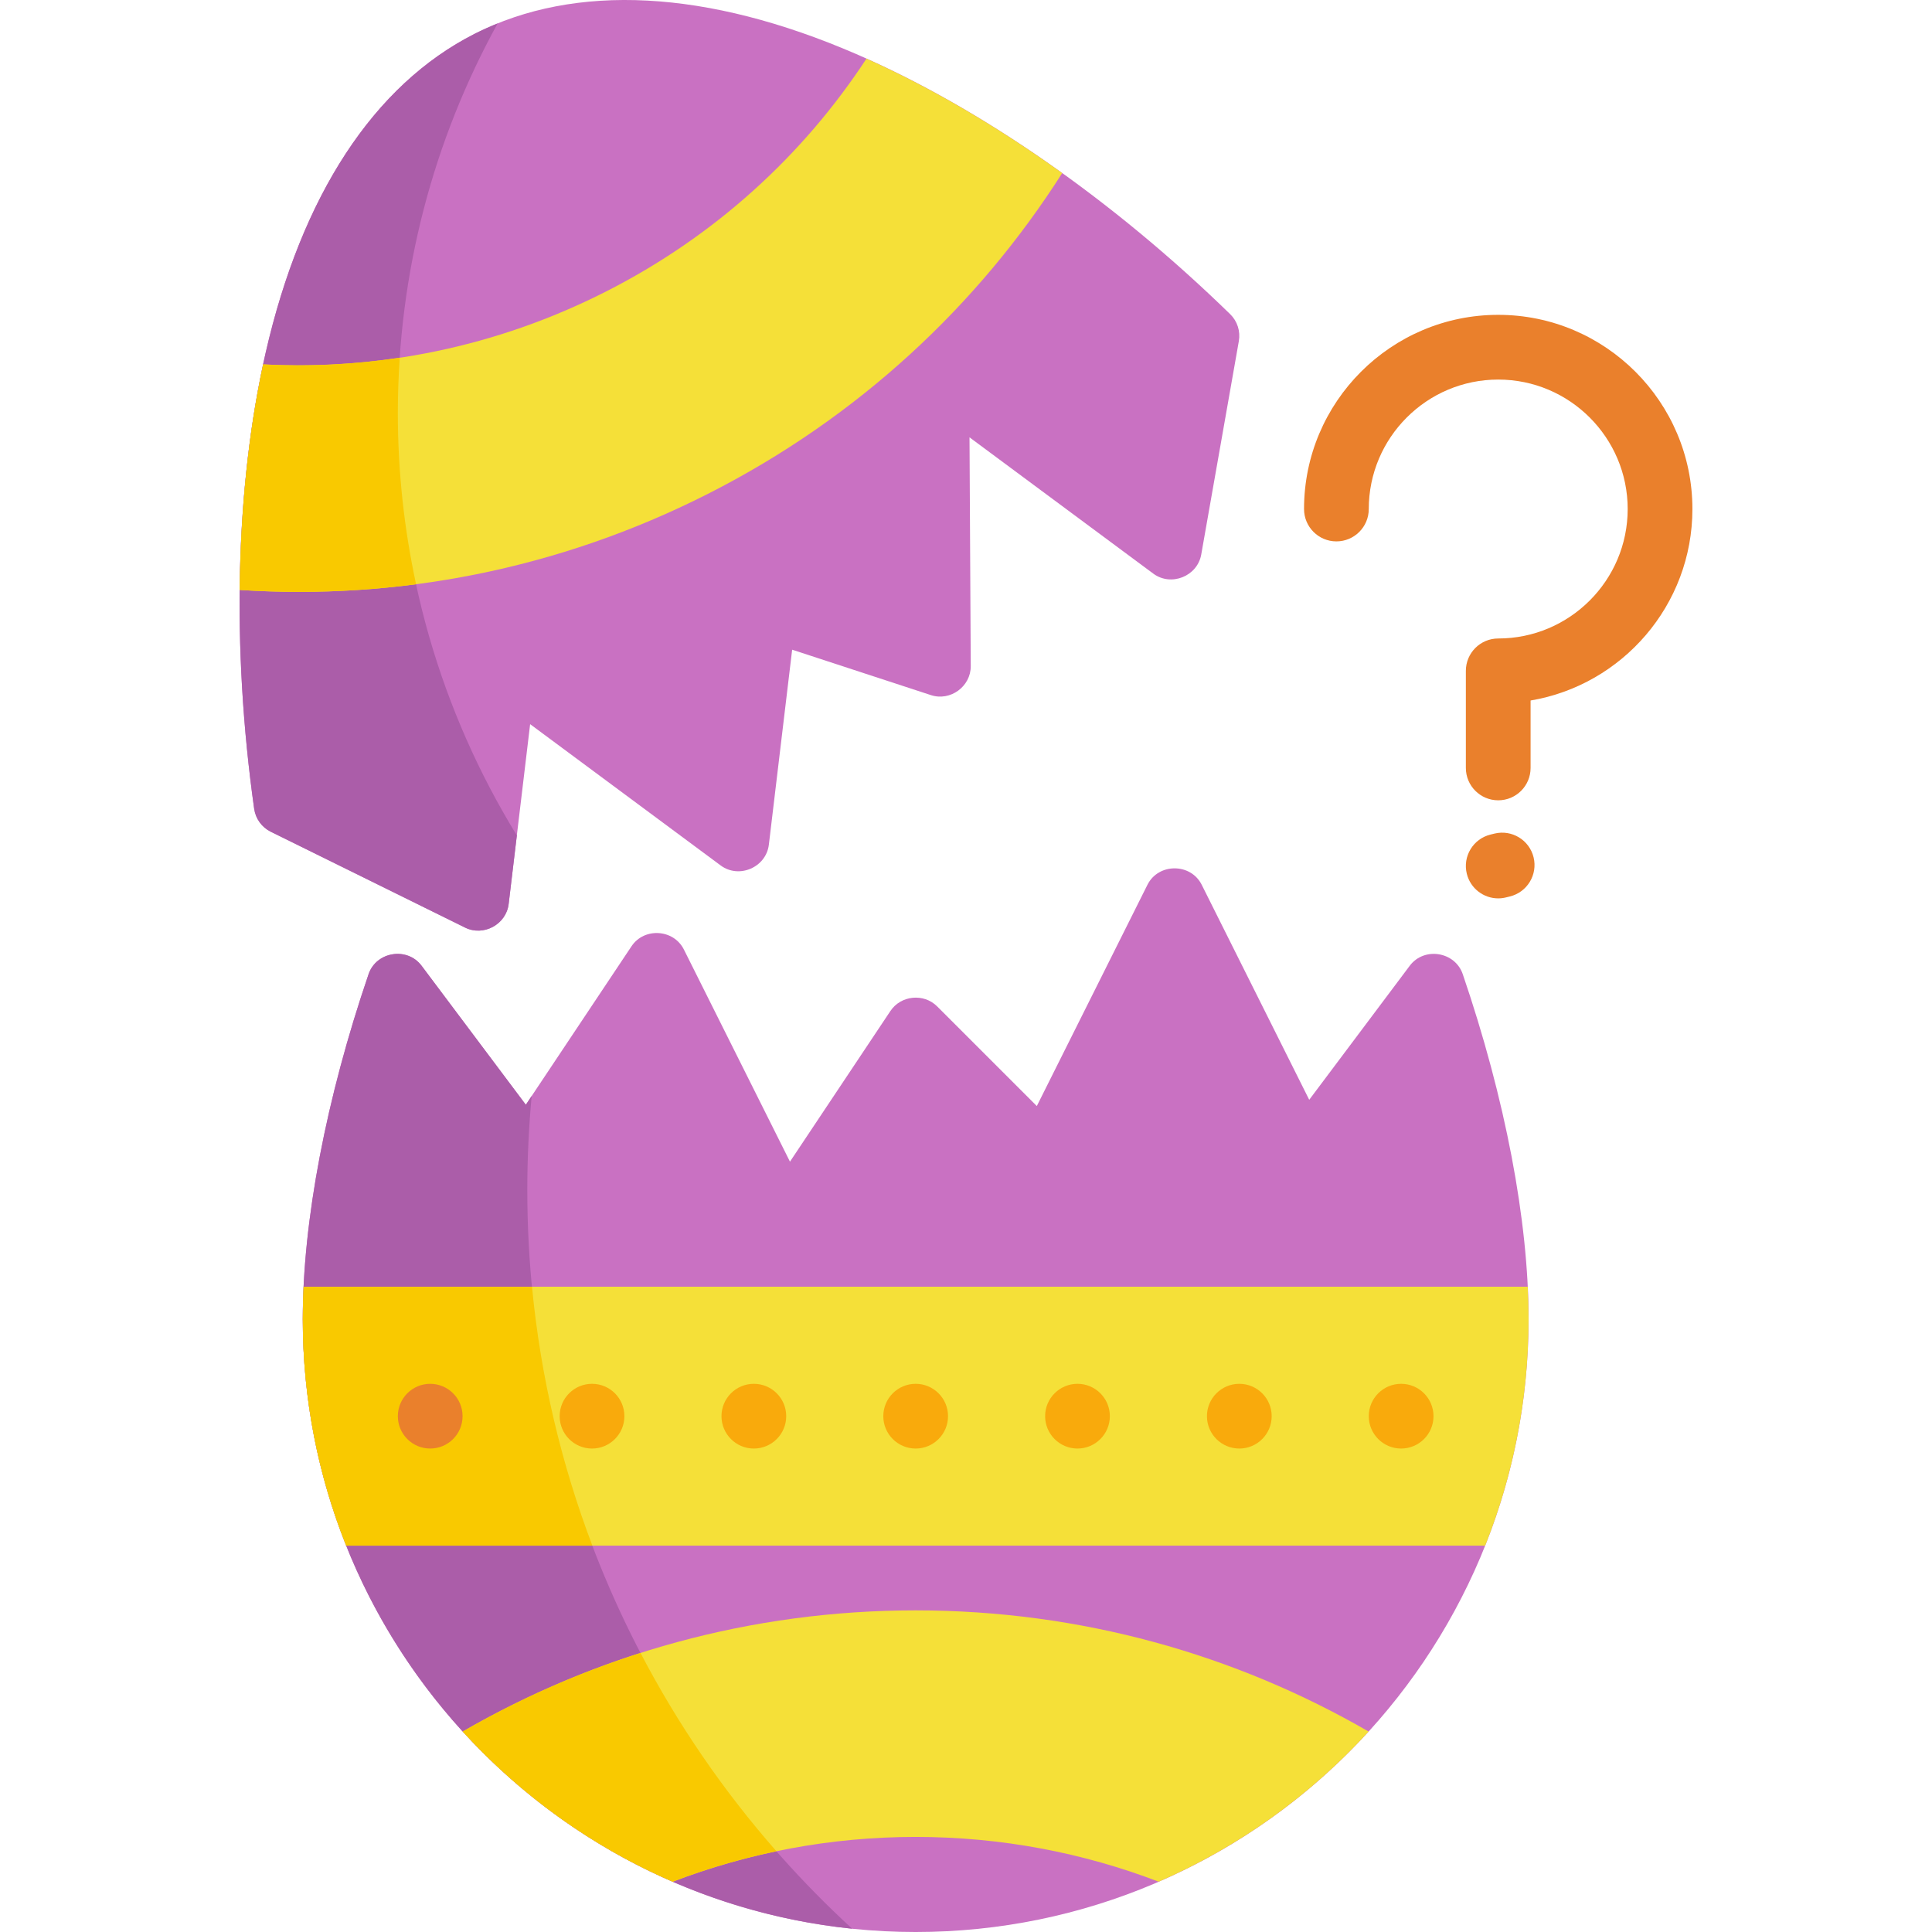 <?xml version="1.0" encoding="iso-8859-1"?>
<!-- Uploaded to: SVG Repo, www.svgrepo.com, Generator: SVG Repo Mixer Tools -->
<svg height="800px" width="800px" version="1.1" id="Layer_1" xmlns="http://www.w3.org/2000/svg" xmlns:xlink="http://www.w3.org/1999/xlink" 
	 viewBox="0 0 512.001 512.001" xml:space="preserve">
<path style="fill:#C971C2;" d="M326.001,83.25c-31.011-30.227-66.224-54.715-99.153-68.955
	c-39.39-17.035-74.329-18.882-101.042-5.344S79.927,51.758,70.374,93.597c-7.986,34.975-9.057,77.853-3.017,120.736
	c0.371,2.634,2.02,4.913,4.405,6.09l51.496,25.399c4.898,2.418,10.895-0.848,11.54-6.257l5.694-47.654l50.491,37.441
	c4.875,3.616,12.055,0.506,12.773-5.504l6.174-51.672l36.789,12.041c5.134,1.682,10.571-2.293,10.542-7.686l-0.329-60.631
	l48.703,36.115c4.722,3.503,11.689,0.709,12.708-5.064l9.964-56.547C328.77,87.785,327.907,85.107,326.001,83.25z"/>
<path style="fill:#AB5DA9;" d="M105.432,109.423c0-37.419,9.594-72.593,26.443-103.213c-2.065,0.833-4.091,1.74-6.067,2.741
	c-26.712,13.538-45.88,42.807-55.433,84.646c-7.986,34.975-9.057,77.853-3.017,120.736c0.371,2.634,2.02,4.913,4.405,6.09
	l51.496,25.399c4.898,2.418,10.895-0.848,11.54-6.257l2.171-18.165C116.97,188.807,105.432,150.464,105.432,109.423z"/>
<path style="fill:#F5E038;" d="M281.494,45.873c-17.261-12.39-34.841-22.699-51.873-30.33
	c-16.685,25.463-40.058,47.035-69.161,61.784s-60.32,20.844-90.72,19.244c-3.915,18.247-5.996,38.521-6.211,59.767
	c41.512,2.725,84.274-5.289,124.072-25.459S259.147,80.963,281.494,45.873z"/>
<path style="fill:#F9C900;" d="M105.939,94.789c-12.073,1.825-24.199,2.413-36.199,1.782c-3.915,18.247-5.996,38.521-6.211,59.767
	c15.478,1.016,31.13,0.537,46.736-1.506c-3.157-14.639-4.834-29.827-4.834-45.41C105.432,104.503,105.613,99.627,105.939,94.789z"/>
<path style="fill:#C971C2;" d="M387.644,258.156c-2.047-5.989-10.236-7.3-14.042-2.226l-26.645,35.527l-28.489-56.978
	c-2.904-5.811-11.479-5.812-14.383,0l-29.319,58.637l-26.419-26.419c-3.535-3.535-9.605-2.931-12.375,1.225l-26.622,39.933
	l-28.112-56.221c-2.709-5.42-10.521-5.908-13.882-0.864l-28.004,42.005l-27.631-36.843c-3.807-5.073-11.995-3.764-14.042,2.226
	c-11.248,32.93-17.442,65.397-17.442,91.419c0,89.562,72.863,162.425,162.425,162.425s162.425-72.863,162.425-162.425
	C405.087,323.553,398.892,291.086,387.644,258.156z"/>
<path style="fill:#AB5DA9;" d="M139.739,315.268c0-8.37,0.406-16.645,1.162-24.816l-1.549,2.323l-27.631-36.843
	c-3.807-5.073-11.995-3.764-14.042,2.226c-11.247,32.93-17.442,65.397-17.442,91.419c0,83.879,63.911,153.108,145.594,161.556
	C172.915,462.532,139.739,392.778,139.739,315.268z"/>
<path style="fill:#F5E038;" d="M80.237,349.575c0,21.197,4.087,41.456,11.506,60.038h301.839
	c7.418-18.582,11.506-38.841,11.506-60.038c0-2.783-0.086-5.653-0.226-8.577H80.462C80.323,343.921,80.237,346.792,80.237,349.575z"
	/>
<path style="fill:#F9C900;" d="M80.462,340.998c-0.14,2.924-0.226,5.794-0.226,8.577c0,21.197,4.087,41.456,11.506,60.038h65.243
	c-8.224-21.662-13.703-44.672-16.002-68.615H80.462z"/>
<path style="fill:#F5E038;" d="M122.623,458.88c15.417,16.916,34.355,30.565,55.639,39.792c19.999-7.66,41.706-11.868,64.399-11.868
	s44.4,4.208,64.399,11.868c21.284-9.229,40.222-22.877,55.639-39.792c-35.315-20.422-76.311-32.114-120.039-32.114
	S157.938,438.46,122.623,458.88z"/>
<path style="fill:#F9C900;" d="M122.623,458.88c15.417,16.916,34.355,30.565,55.639,39.792c8.851-3.39,18.038-6.1,27.495-8.073
	c-13.999-15.944-26.116-33.575-36.014-52.552C153.187,443.321,137.407,450.332,122.623,458.88z"/>
<circle style="fill:#EA802C;" cx="114.009" cy="375.303" r="8.577"/>
<g>
	<circle style="fill:#F9AA0C;" cx="156.893" cy="375.303" r="8.577"/>
	<circle style="fill:#F9AA0C;" cx="199.778" cy="375.303" r="8.577"/>
	<circle style="fill:#F9AA0C;" cx="242.662" cy="375.303" r="8.577"/>
	<circle style="fill:#F9AA0C;" cx="285.546" cy="375.303" r="8.577"/>
	<circle style="fill:#F9AA0C;" cx="328.431" cy="375.303" r="8.577"/>
	<circle style="fill:#F9AA0C;" cx="371.315" cy="375.303" r="8.577"/>
</g>
<g>
	<path style="fill:#EA802C;" d="M397.046,212.09c-4.737,0-8.577-3.84-8.577-8.577v-25.731c0-4.737,3.84-8.577,8.577-8.577
		c18.917,0,34.307-15.39,34.307-34.308s-15.39-34.308-34.307-34.308c-18.917,0-34.308,15.39-34.308,34.308
		c0,4.737-3.84,8.577-8.577,8.577c-4.737,0-8.577-3.84-8.577-8.577c0-28.376,23.086-51.461,51.461-51.461
		s51.461,23.086,51.461,51.461c0,25.454-18.576,46.652-42.884,50.746v17.869C405.623,208.25,401.782,212.09,397.046,212.09z"/>
	<path style="fill:#EA802C;" d="M397.039,238.078c-3.86,0-7.365-2.623-8.324-6.54c-1.127-4.601,1.691-9.244,6.291-10.371
		l1.041-0.255c4.598-1.125,9.244,1.691,10.371,6.291c1.127,4.602-1.691,9.244-6.291,10.371l-1.041,0.255
		C398.401,237.997,397.714,238.078,397.039,238.078z"/>
</g>
</svg>